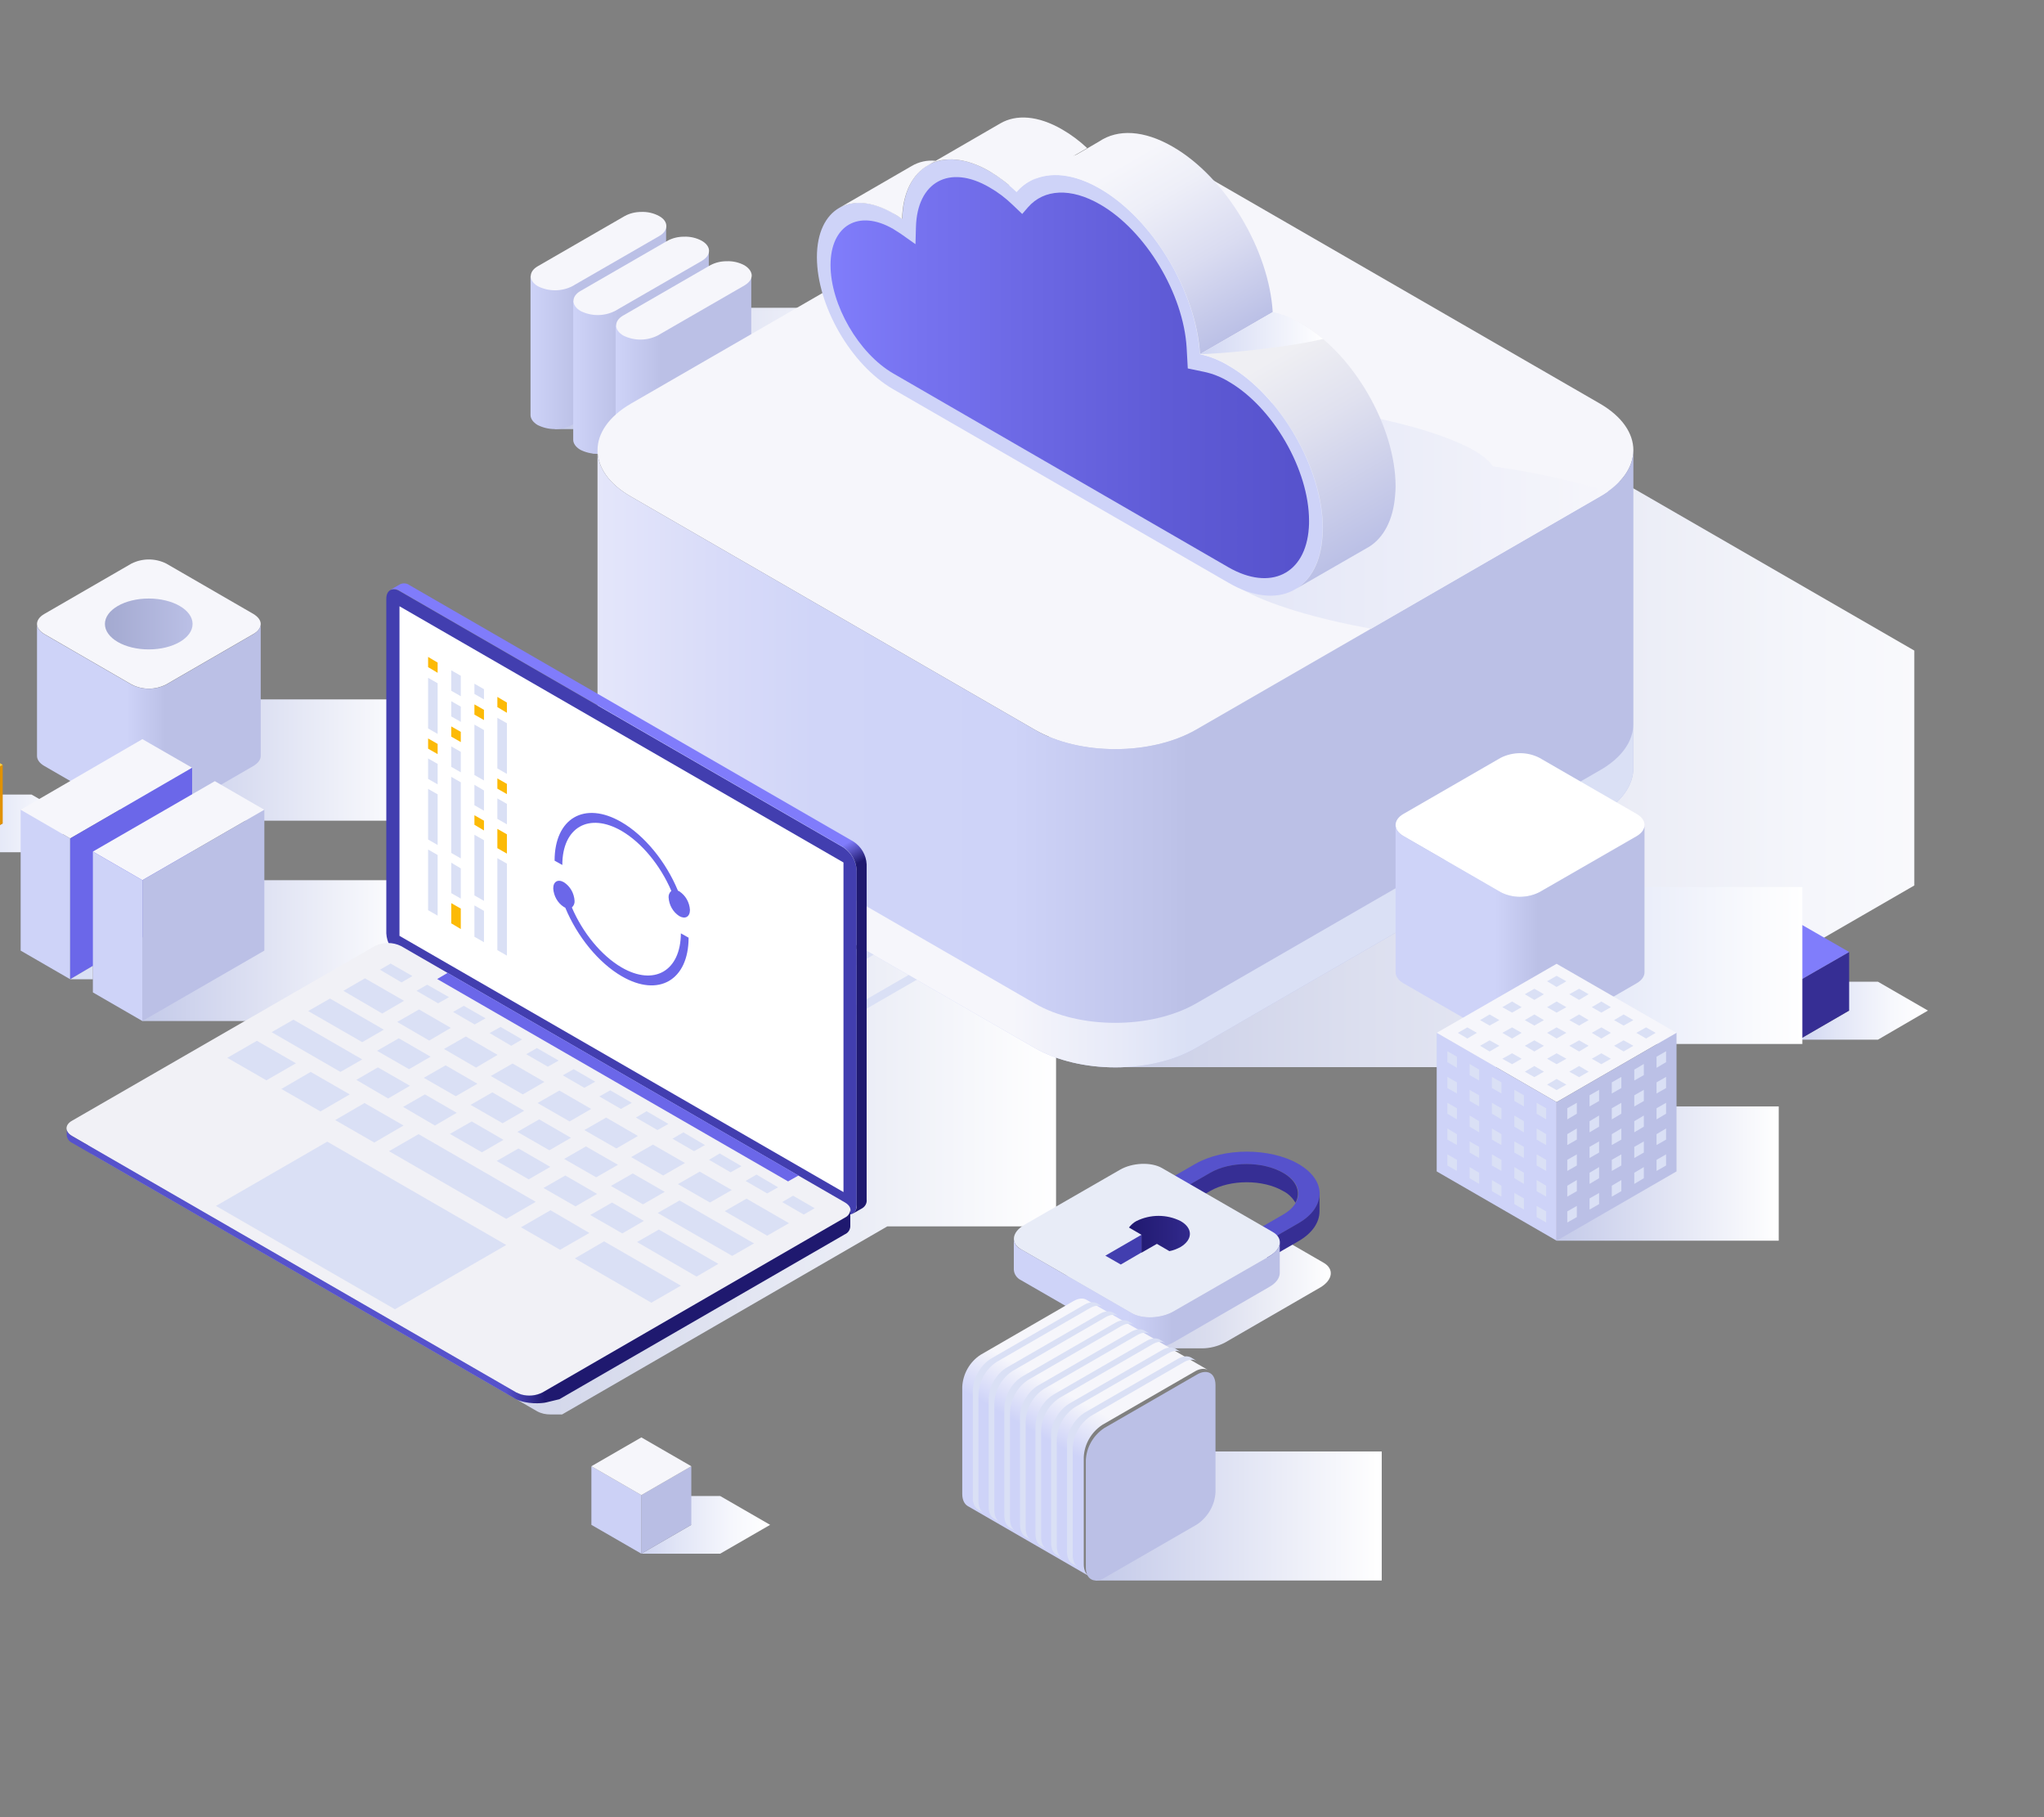 <svg id="euSc2aVHG0K1" xmlns="http://www.w3.org/2000/svg" xmlns:xlink="http://www.w3.org/1999/xlink" viewBox="0 0 900 800" shape-rendering="geometricPrecision" text-rendering="geometricPrecision">
<rect x="0" y="0" width="900" height="800" fill="#808080" stroke="none"/>
<style><![CDATA[
#euSc2aVHG0K37_ts {animation: euSc2aVHG0K37_ts__ts 3000ms linear infinite normal forwards}@keyframes euSc2aVHG0K37_ts__ts { 0% {transform: translate(472.95px,258.7px) scale(0,0)} 33.333% {transform: translate(472.95px,258.7px) scale(0,0)} 66.667% {transform: translate(472.95px,258.7px) scale(1,1)} 100% {transform: translate(472.95px,258.7px) scale(1,1)}} #euSc2aVHG0K48_ts {animation: euSc2aVHG0K48_ts__ts 3000ms linear infinite normal forwards}@keyframes euSc2aVHG0K48_ts__ts { 0% {transform: translate(410.9px,364.5px) scale(0,0)} 33.333% {transform: translate(410.9px,364.5px) scale(1,1)} 100% {transform: translate(410.9px,364.5px) scale(1,1)}} #euSc2aVHG0K62_ts {animation: euSc2aVHG0K62_ts__ts 3000ms linear infinite normal forwards}@keyframes euSc2aVHG0K62_ts__ts { 0% {transform: translate(509.6px,197.881px) scale(0,0)} 66.667% {transform: translate(509.6px,197.881px) scale(0,0)} 100% {transform: translate(509.6px,197.881px) scale(1,1)}} #euSc2aVHG0K113 {animation: euSc2aVHG0K113_c_o 3000ms linear infinite normal forwards}@keyframes euSc2aVHG0K113_c_o { 0% {opacity: 0} 66.667% {opacity: 0} 100% {opacity: 1}} #euSc2aVHG0K114 {animation: euSc2aVHG0K114_c_o 3000ms linear infinite normal forwards}@keyframes euSc2aVHG0K114_c_o { 0% {opacity: 0} 33.333% {opacity: 0} 66.667% {opacity: 1} 100% {opacity: 1}} #euSc2aVHG0K115 {animation: euSc2aVHG0K115_c_o 3000ms linear infinite normal forwards}@keyframes euSc2aVHG0K115_c_o { 0% {opacity: 0} 33.333% {opacity: 1} 100% {opacity: 1}} #euSc2aVHG0K116_tr {animation: euSc2aVHG0K116_tr__tr 3000ms linear infinite normal forwards}@keyframes euSc2aVHG0K116_tr__tr { 0% {transform: translate(320.7px,422.05px) rotate(64800deg)} 50% {transform: translate(320.7px,422.05px) rotate(64980deg)} 100% {transform: translate(320.7px,422.05px) rotate(64800deg)}} #euSc2aVHG0K146_to {animation: euSc2aVHG0K146_to__to 3000ms linear infinite normal forwards}@keyframes euSc2aVHG0K146_to__to { 0% {transform: translate(602px,554px)} 50% {transform: translate(610.362px,546.5px)} 100% {transform: translate(602px,554px)}} #euSc2aVHG0K168 {animation: euSc2aVHG0K168_c_o 3000ms linear infinite normal forwards}@keyframes euSc2aVHG0K168_c_o { 0% {opacity: 0} 66.667% {opacity: 0} 100% {opacity: 1}} #euSc2aVHG0K169 {animation: euSc2aVHG0K169_c_o 3000ms linear infinite normal forwards}@keyframes euSc2aVHG0K169_c_o { 0% {opacity: 0} 66.667% {opacity: 0} 100% {opacity: 1}} #euSc2aVHG0K170 {animation: euSc2aVHG0K170_c_o 3000ms linear infinite normal forwards}@keyframes euSc2aVHG0K170_c_o { 0% {opacity: 0} 66.667% {opacity: 0} 100% {opacity: 1}} #euSc2aVHG0K171 {animation: euSc2aVHG0K171_c_o 3000ms linear infinite normal forwards}@keyframes euSc2aVHG0K171_c_o { 0% {opacity: 0} 33.333% {opacity: 0} 66.667% {opacity: 1} 100% {opacity: 1}} #euSc2aVHG0K172 {animation: euSc2aVHG0K172_c_o 3000ms linear infinite normal forwards}@keyframes euSc2aVHG0K172_c_o { 0% {opacity: 0} 33.333% {opacity: 0} 66.667% {opacity: 1} 100% {opacity: 1}} #euSc2aVHG0K173 {animation: euSc2aVHG0K173_c_o 3000ms linear infinite normal forwards}@keyframes euSc2aVHG0K173_c_o { 0% {opacity: 0} 33.333% {opacity: 0} 66.667% {opacity: 1} 100% {opacity: 1}} #euSc2aVHG0K174 {animation: euSc2aVHG0K174_c_o 3000ms linear infinite normal forwards}@keyframes euSc2aVHG0K174_c_o { 0% {opacity: 0} 33.333% {opacity: 1} 100% {opacity: 1}} #euSc2aVHG0K175 {animation: euSc2aVHG0K175_c_o 3000ms linear infinite normal forwards}@keyframes euSc2aVHG0K175_c_o { 0% {opacity: 0} 33.333% {opacity: 1} 100% {opacity: 1}} #euSc2aVHG0K176 {animation: euSc2aVHG0K176_c_o 3000ms linear infinite normal forwards}@keyframes euSc2aVHG0K176_c_o { 0% {opacity: 0} 33.333% {opacity: 1} 100% {opacity: 1}} #euSc2aVHG0K179_to {animation: euSc2aVHG0K179_to__to 3000ms linear infinite normal forwards}@keyframes euSc2aVHG0K179_to__to { 0% {transform: translate(544.7px,679.795px)} 50% {transform: translate(544.7px,679.795px)} 100% {transform: translate(544.7px,679.795px)}}
]]></style>
<defs><rect id="euSc2aVHG0K2" width="397.5" height="275.8" rx="0" ry="0"/><linearGradient id="euSc2aVHG0K4-fill" x1="85.579" y1="546.457" x2="512.015" y2="546.457" spreadMethod="pad" gradientUnits="userSpaceOnUse" gradientTransform="translate(0 0)"><stop id="euSc2aVHG0K4-fill-0" offset="0%" stop-color="#c4c9e4"/><stop id="euSc2aVHG0K4-fill-1" offset="25%" stop-color="#c9cde6"/><stop id="euSc2aVHG0K4-fill-2" offset="52%" stop-color="#d6daec"/><stop id="euSc2aVHG0K4-fill-3" offset="82%" stop-color="#edeff7"/><stop id="euSc2aVHG0K4-fill-4" offset="100%" stop-color="#fff"/></linearGradient><linearGradient id="euSc2aVHG0K5-fill" x1="26.162" y1="388.688" x2="82.893" y2="388.688" spreadMethod="pad" gradientUnits="userSpaceOnUse" gradientTransform="translate(0 0)"><stop id="euSc2aVHG0K5-fill-0" offset="0%" stop-color="#cfd5f1"/><stop id="euSc2aVHG0K5-fill-1" offset="28%" stop-color="#e1e5f6"/><stop id="euSc2aVHG0K5-fill-2" offset="72%" stop-color="#f7f8fd"/><stop id="euSc2aVHG0K5-fill-3" offset="100%" stop-color="#fff"/></linearGradient><linearGradient id="euSc2aVHG0K9-fill" x1="118.472" y1="26.666" x2="0.044" y2="26.666" spreadMethod="pad" gradientUnits="userSpaceOnUse" gradientTransform="translate(0 0)"><stop id="euSc2aVHG0K9-fill-0" offset="0%" stop-color="#fff"/><stop id="euSc2aVHG0K9-fill-1" offset="100%" stop-color="#c4cae9"/></linearGradient><linearGradient id="euSc2aVHG0K11-fill" x1="63.29" y1="344.204" x2="161.723" y2="344.204" spreadMethod="pad" gradientUnits="userSpaceOnUse" gradientTransform="translate(0 0)"><stop id="euSc2aVHG0K11-fill-0" offset="40%" stop-color="#ced3f8"/><stop id="euSc2aVHG0K11-fill-1" offset="55%" stop-color="#bec3e9"/><stop id="euSc2aVHG0K11-fill-2" offset="57%" stop-color="#bbc0e6"/></linearGradient><linearGradient id="euSc2aVHG0K12-fill" x1="-19.267" y1="0.05" x2="19.355" y2="0.05" spreadMethod="pad" gradientUnits="userSpaceOnUse" gradientTransform="translate(0 0)"><stop id="euSc2aVHG0K12-fill-0" offset="0%" stop-color="#a3a9d0"/><stop id="euSc2aVHG0K12-fill-1" offset="100%" stop-color="#bbc0e6"/></linearGradient><linearGradient id="euSc2aVHG0K13-fill" x1="118.472" y1="30.952" x2="0.044" y2="30.952" spreadMethod="pad" gradientUnits="userSpaceOnUse" gradientTransform="translate(0 0)"><stop id="euSc2aVHG0K13-fill-0" offset="0%" stop-color="#fff"/><stop id="euSc2aVHG0K13-fill-1" offset="100%" stop-color="#c4cae9"/></linearGradient><linearGradient id="euSc2aVHG0K21-fill" x1="447.276" y1="199.273" x2="291.34" y2="199.273" spreadMethod="pad" gradientUnits="userSpaceOnUse" gradientTransform="translate(0 0)"><stop id="euSc2aVHG0K21-fill-0" offset="0%" stop-color="#fff"/><stop id="euSc2aVHG0K21-fill-1" offset="100%" stop-color="#c4cae9"/></linearGradient><linearGradient id="euSc2aVHG0K22-fill" x1="280.619" y1="170.406" x2="340.366" y2="170.406" spreadMethod="pad" gradientUnits="userSpaceOnUse" gradientTransform="translate(0 0)"><stop id="euSc2aVHG0K22-fill-0" offset="0%" stop-color="#ced3f8"/><stop id="euSc2aVHG0K22-fill-1" offset="29%" stop-color="#bec3e9"/><stop id="euSc2aVHG0K22-fill-2" offset="33%" stop-color="#bbc0e6"/></linearGradient><linearGradient id="euSc2aVHG0K24-fill" x1="299.373" y1="181.259" x2="359.196" y2="181.259" spreadMethod="pad" gradientUnits="userSpaceOnUse" gradientTransform="translate(0 0)"><stop id="euSc2aVHG0K24-fill-0" offset="0%" stop-color="#ced3f8"/><stop id="euSc2aVHG0K24-fill-1" offset="29%" stop-color="#bec3e9"/><stop id="euSc2aVHG0K24-fill-2" offset="33%" stop-color="#bbc0e6"/></linearGradient><linearGradient id="euSc2aVHG0K26-fill" x1="318.127" y1="192.131" x2="377.95" y2="192.131" spreadMethod="pad" gradientUnits="userSpaceOnUse" gradientTransform="translate(0 0)"><stop id="euSc2aVHG0K26-fill-0" offset="0%" stop-color="#ced3f8"/><stop id="euSc2aVHG0K26-fill-1" offset="29%" stop-color="#bec3e9"/><stop id="euSc2aVHG0K26-fill-2" offset="33%" stop-color="#bbc0e6"/></linearGradient><linearGradient id="euSc2aVHG0K31-fill" x1="502.663" y1="364.39" x2="958.737" y2="364.39" spreadMethod="pad" gradientUnits="userSpaceOnUse" gradientTransform="translate(0 0)"><stop id="euSc2aVHG0K31-fill-0" offset="0%" stop-color="#c4c9e4"/><stop id="euSc2aVHG0K31-fill-1" offset="32%" stop-color="#dcdfef"/><stop id="euSc2aVHG0K31-fill-2" offset="75%" stop-color="#f5f6fb"/><stop id="euSc2aVHG0K31-fill-3" offset="100%" stop-color="#fff"/></linearGradient><linearGradient id="euSc2aVHG0K35-fill" x1="310.144" y1="360.183" x2="766.155" y2="360.183" spreadMethod="pad" gradientUnits="userSpaceOnUse" gradientTransform="translate(0 0)"><stop id="euSc2aVHG0K35-fill-0" offset="0%" stop-color="#f6f6fb"/><stop id="euSc2aVHG0K35-fill-1" offset="0%" stop-color="#e4e6fa"/><stop id="euSc2aVHG0K35-fill-2" offset="12%" stop-color="#d8dbf9"/><stop id="euSc2aVHG0K35-fill-3" offset="21%" stop-color="#d0d5f8"/><stop id="euSc2aVHG0K35-fill-4" offset="40%" stop-color="#ced3f8"/><stop id="euSc2aVHG0K35-fill-5" offset="55%" stop-color="#bec3e9"/><stop id="euSc2aVHG0K35-fill-6" offset="57%" stop-color="#bbc0e6"/></linearGradient><linearGradient id="euSc2aVHG0K36-fill" x1="310.144" y1="420.443" x2="766.155" y2="420.443" spreadMethod="pad" gradientUnits="userSpaceOnUse" gradientTransform="translate(0 0)"><stop id="euSc2aVHG0K36-fill-0" offset="40%" stop-color="#f6f6fb"/><stop id="euSc2aVHG0K36-fill-1" offset="51%" stop-color="#e6e9f8"/><stop id="euSc2aVHG0K36-fill-2" offset="57%" stop-color="#dae0f5"/></linearGradient><linearGradient id="euSc2aVHG0K54-fill" x1="437.68" y1="241.9" x2="755.093" y2="241.9" spreadMethod="pad" gradientUnits="userSpaceOnUse" gradientTransform="translate(0 0)"><stop id="euSc2aVHG0K54-fill-0" offset="0%" stop-color="#d1d7f3"/><stop id="euSc2aVHG0K54-fill-1" offset="100%" stop-color="#f6f6fb"/></linearGradient><linearGradient id="euSc2aVHG0K56-fill" x1="584.032" y1="177.224" x2="532.331" y2="87.671" spreadMethod="pad" gradientUnits="userSpaceOnUse" gradientTransform="translate(0 0)"><stop id="euSc2aVHG0K56-fill-0" offset="0%" stop-color="#bbc0e6"/><stop id="euSc2aVHG0K56-fill-1" offset="35%" stop-color="#dadcf1"/><stop id="euSc2aVHG0K56-fill-2" offset="67%" stop-color="#eeeff8"/><stop id="euSc2aVHG0K56-fill-3" offset="87%" stop-color="#f6f6fb"/></linearGradient><linearGradient id="euSc2aVHG0K58-fill" x1="648.082" y1="267.839" x2="592.825" y2="172.129" spreadMethod="pad" gradientUnits="userSpaceOnUse" gradientTransform="translate(0 0)"><stop id="euSc2aVHG0K58-fill-0" offset="0%" stop-color="#bbc0e6"/><stop id="euSc2aVHG0K58-fill-1" offset="54%" stop-color="#e0e1ef"/><stop id="euSc2aVHG0K58-fill-2" offset="84%" stop-color="#efeff3"/></linearGradient><linearGradient id="euSc2aVHG0K60-fill" x1="575.334" y1="172.917" x2="629.581" y2="172.917" spreadMethod="pad" gradientUnits="userSpaceOnUse" gradientTransform="translate(0 0)"><stop id="euSc2aVHG0K60-fill-0" offset="0%" stop-color="#d1d7f3"/><stop id="euSc2aVHG0K60-fill-1" offset="100%" stop-color="#fff"/></linearGradient><linearGradient id="euSc2aVHG0K61-fill" x1="412.72" y1="192.38" x2="623.473" y2="192.38" spreadMethod="pad" gradientUnits="userSpaceOnUse" gradientTransform="translate(0 0)"><stop id="euSc2aVHG0K61-fill-0" offset="0%" stop-color="#807dfb"/><stop id="euSc2aVHG0K61-fill-1" offset="19%" stop-color="#7672ef"/><stop id="euSc2aVHG0K61-fill-2" offset="70%" stop-color="#5f5bd6"/><stop id="euSc2aVHG0K61-fill-3" offset="100%" stop-color="#5652cc"/></linearGradient><linearGradient id="euSc2aVHG0K62-fill" x1="444.538" y1="197.858" x2="574.625" y2="197.858" spreadMethod="pad" gradientUnits="userSpaceOnUse" gradientTransform="translate(0 0)"><stop id="euSc2aVHG0K62-fill-0" offset="0%" stop-color="#6b67e9"/><stop id="euSc2aVHG0K62-fill-1" offset="31%" stop-color="#5b57d2"/><stop id="euSc2aVHG0K62-fill-2" offset="74%" stop-color="#4945b9"/><stop id="euSc2aVHG0K62-fill-3" offset="100%" stop-color="#423eaf"/></linearGradient><linearGradient id="euSc2aVHG0K64-fill" x1="272.031" y1="255.221" x2="441.848" y2="549.36" spreadMethod="pad" gradientUnits="userSpaceOnUse" gradientTransform="translate(0 0)"><stop id="euSc2aVHG0K64-fill-0" offset="58%" stop-color="#807cfb"/><stop id="euSc2aVHG0K64-fill-1" offset="61%" stop-color="#1f196f"/></linearGradient><linearGradient id="euSc2aVHG0K112-fill" x1="76.417" y1="583.523" x2="421.464" y2="583.523" spreadMethod="pad" gradientUnits="userSpaceOnUse" gradientTransform="translate(0 0)"><stop id="euSc2aVHG0K112-fill-0" offset="56%" stop-color="#5652cc"/><stop id="euSc2aVHG0K112-fill-1" offset="61%" stop-color="#1f196f"/></linearGradient><linearGradient id="euSc2aVHG0K145-fill" x1="515.899" y1="585.909" x2="632.979" y2="585.909" spreadMethod="pad" gradientUnits="userSpaceOnUse" gradientTransform="translate(0 0)"><stop id="euSc2aVHG0K145-fill-0" offset="0%" stop-color="#c4c9e4"/><stop id="euSc2aVHG0K145-fill-1" offset="24%" stop-color="#cacee7"/><stop id="euSc2aVHG0K145-fill-2" offset="54%" stop-color="#daddee"/><stop id="euSc2aVHG0K145-fill-3" offset="88%" stop-color="#f4f5fa"/><stop id="euSc2aVHG0K145-fill-4" offset="100%" stop-color="#fff"/></linearGradient><linearGradient id="euSc2aVHG0K151-fill" x1="493.438" y1="595.727" x2="610.526" y2="595.727" spreadMethod="pad" gradientUnits="userSpaceOnUse" gradientTransform="translate(0 0)"><stop id="euSc2aVHG0K151-fill-0" offset="43%" stop-color="#ced3f8"/><stop id="euSc2aVHG0K151-fill-1" offset="59%" stop-color="#bcc1e7"/><stop id="euSc2aVHG0K151-fill-2" offset="59%" stop-color="#bbc0e6"/></linearGradient><linearGradient id="euSc2aVHG0K154-fill" x1="544.15" y1="569.526" x2="570.931" y2="569.526" spreadMethod="pad" gradientUnits="userSpaceOnUse" gradientTransform="translate(0 0)"><stop id="euSc2aVHG0K154-fill-0" offset="0%" stop-color="#20196f"/><stop id="euSc2aVHG0K154-fill-1" offset="65%" stop-color="#2b2381"/><stop id="euSc2aVHG0K154-fill-2" offset="100%" stop-color="#322a8d"/></linearGradient><linearGradient id="euSc2aVHG0K155-fill" x1="329.405" y1="697.506" x2="386.148" y2="697.506" spreadMethod="pad" gradientUnits="userSpaceOnUse" gradientTransform="translate(0 0)"><stop id="euSc2aVHG0K155-fill-0" offset="0%" stop-color="#cfd5f1"/><stop id="euSc2aVHG0K155-fill-1" offset="28%" stop-color="#e1e5f6"/><stop id="euSc2aVHG0K155-fill-2" offset="72%" stop-color="#f7f8fd"/><stop id="euSc2aVHG0K155-fill-3" offset="100%" stop-color="#fff"/></linearGradient><linearGradient id="euSc2aVHG0K159-fill" x1="839.131" y1="471.141" x2="895.874" y2="471.141" spreadMethod="pad" gradientUnits="userSpaceOnUse" gradientTransform="translate(0 0)"><stop id="euSc2aVHG0K159-fill-0" offset="0%" stop-color="#cfd5f1"/><stop id="euSc2aVHG0K159-fill-1" offset="28%" stop-color="#e1e5f6"/><stop id="euSc2aVHG0K159-fill-2" offset="72%" stop-color="#f7f8fd"/><stop id="euSc2aVHG0K159-fill-3" offset="100%" stop-color="#fff"/></linearGradient><linearGradient id="euSc2aVHG0K163-fill" x1="0.005" y1="34.534" x2="124.275" y2="34.534" spreadMethod="pad" gradientUnits="userSpaceOnUse" gradientTransform="translate(0 0)"><stop id="euSc2aVHG0K163-fill-0" offset="0%" stop-color="#dae0f5"/><stop id="euSc2aVHG0K163-fill-1" offset="100%" stop-color="#fff"/></linearGradient><linearGradient id="euSc2aVHG0K164-fill" x1="97.835" y1="29.556" x2="0.036" y2="29.556" spreadMethod="pad" gradientUnits="userSpaceOnUse" gradientTransform="translate(0 0)"><stop id="euSc2aVHG0K164-fill-0" offset="0%" stop-color="#fff"/><stop id="euSc2aVHG0K164-fill-1" offset="100%" stop-color="#c4cae9"/></linearGradient><linearGradient id="euSc2aVHG0K165-fill" x1="125.98" y1="28.384" x2="0.013" y2="28.384" spreadMethod="pad" gradientUnits="userSpaceOnUse" gradientTransform="translate(0 0)"><stop id="euSc2aVHG0K165-fill-0" offset="0%" stop-color="#fff"/><stop id="euSc2aVHG0K165-fill-1" offset="100%" stop-color="#c4cae9"/></linearGradient><linearGradient id="euSc2aVHG0K167-fill" x1="661.425" y1="437.594" x2="771.186" y2="437.594" spreadMethod="pad" gradientUnits="userSpaceOnUse" gradientTransform="translate(0 0)"><stop id="euSc2aVHG0K167-fill-0" offset="40%" stop-color="#ced3f8"/><stop id="euSc2aVHG0K167-fill-1" offset="55%" stop-color="#bec3e9"/><stop id="euSc2aVHG0K167-fill-2" offset="57%" stop-color="#bbc0e6"/></linearGradient><linearGradient id="euSc2aVHG0K178-fill" x1="487.588" y1="698.434" x2="539.947" y2="607.756" spreadMethod="pad" gradientUnits="userSpaceOnUse" gradientTransform="translate(0 0)"><stop id="euSc2aVHG0K178-fill-0" offset="41%" stop-color="#ced3f8"/><stop id="euSc2aVHG0K178-fill-1" offset="62%" stop-color="#f6f6fb"/></linearGradient></defs><g transform="translate(-47.004-26.199)"><path d="M512,453.6l-10.7-6.2c-3.2-1.9-11.1-3.4-17.5-3.4h-255.3C222.1,444,88,527.9,88,527.9c-3.2,1.9-3.2,4.9,0,6.7L283.5,647.5c1.8,1,3.8,1.4,5.9,1.4h5.1L432,569.4l5.7-3.3h74.3v-112.5Z" fill="url(#euSc2aVHG0K4-fill)"/><polygon points="60.9,376 26.2,376 48.2,388.7 26.2,401.4 60.9,401.4 82.9,388.7" fill="url(#euSc2aVHG0K5-fill)"/><polygon points="26.2,401.4 48.2,388.7 48.2,362.9 26.2,375.6" fill="#e19100"/><polygon points="26.2,401.4 4.1,388.7 4.1,362.9 26.2,375.6" fill="#fcba06"/><polygon points="26.2,375.6 4.1,362.9 26.2,350.1 48.2,362.9" fill="#ffd03e"/><rect width="118.4" height="53.4" rx="0" ry="0" transform="translate(112.5 334.1)" fill="url(#euSc2aVHG0K9-fill)"/><path d="M104.9,327.5L66.5,305.3c-2.1-1.3-3.2-2.8-3.2-4.4s1.1-3.2,3.2-4.4l38.4-22.2c4.8-2.4,10.5-2.4,15.3,0l38.4,22.2c2.1,1.3,3.2,2.8,3.2,4.4s-1.1,3.2-3.2,4.4l-38.4,22.2c-4.9,2.5-10.5,2.5-15.3,0v0Z" fill="#f6f6fb"/><path d="M158.6,305.4l-38.4,22.2c-4.8,2.4-10.5,2.4-15.3,0L66.5,305.4c-2.1-1.3-3.2-2.8-3.2-4.4v58c0,1.6,1.1,3.2,3.2,4.4l38.4,22.2c4.8,2.4,10.5,2.4,15.3,0l38.4-22.2c2.1-1.3,3.2-2.8,3.2-4.4v-58.1c0,1.6-1.1,3.2-3.2,4.5Z" fill="url(#euSc2aVHG0K11-fill)"/><ellipse rx="19.3" ry="11.2" transform="translate(112.5 300.9)" fill="url(#euSc2aVHG0K12-fill)"/><rect width="118.4" height="62" rx="0" ry="0" transform="translate(109.7 413.7)" fill="url(#euSc2aVHG0K13-fill)"/><polygon points="77.9,395.3 56.1,382.7 109.7,351.6 131.6,364.2" fill="#f6f6fb"/><polygon points="77.9,457.3 56.1,444.7 56.1,382.7 77.9,395.3" fill="#ced3f8"/><polygon points="77.9,457.3 131.6,426.2 131.6,364.2 77.9,395.3" fill="#6b67e9"/><polygon points="109.7,413.7 87.9,401.1 141.6,370.1 163.4,382.7" fill="#f6f6fb"/><polygon points="109.7,475.7 87.9,463.1 87.9,401.1 109.7,413.7" fill="#ced3f8"/><polygon points="109.7,475.7 163.4,444.7 163.4,382.7 109.7,413.7" fill="#bbc0e6"/><polygon points="77.9,457.3 87.9,457.3 87.9,451.4" fill="#dae0f5"/><polygon points="426.3,183.4 426.3,172.4 409.8,172.4 409.8,161.7 291.3,161.7 291.3,215.1 307.9,215.1 307.9,225.8 328.8,225.8 328.8,236.8 447.3,236.8 447.3,183.4" fill="url(#euSc2aVHG0K21-fill)"/><path d="M280.6,147.8v61.1c0,1.6,1.1,3.2,3.1,4.4c4.8,2.4,10.4,2.4,15.2,0l38.3-22.2c2.1-1.3,3.1-2.8,3.1-4.4v-61.1l-59.7,22.2Z" fill="url(#euSc2aVHG0K22-fill)"/><path d="M337.2,121.3c-2.4-1.3-5.1-1.9-7.8-1.8-2.6,0-5.1.6-7.3,1.8l-38.3,22.1c-2.1,1.2-3.1,2.8-3.1,4.4s1.1,3.2,3.1,4.4c4.8,2.4,10.4,2.4,15.2,0l38.3-22.1c2.1-1.2,3.1-2.8,3.1-4.4s-1-3.2-3.2-4.4Z" fill="#f6f6fb"/><path d="M299.4,158.7v61.1c0,1.6,1.1,3.2,3.1,4.4c4.8,2.4,10.4,2.4,15.2,0L356,202.1c2.1-1.2,3.1-2.8,3.1-4.4v-61.1l-59.7,22.1Z" fill="url(#euSc2aVHG0K24-fill)"/><path d="M356,132.2c-2.4-1.3-5.1-1.9-7.8-1.8-2.6,0-5.1.6-7.3,1.8l-38.3,22.1c-2.1,1.2-3.1,2.8-3.1,4.4s1.1,3.2,3.1,4.4c4.8,2.4,10.4,2.4,15.2,0L356.1,141c2.1-1.3,3.1-2.8,3.1-4.4s-1.1-3.2-3.2-4.4Z" fill="#f6f6fb"/><path d="M318.1,169.6v61.1c0,1.6,1.1,3.2,3.1,4.4c4.8,2.4,10.4,2.4,15.2,0L374.7,213c2.1-1.3,3.1-2.8,3.1-4.4v-61.1l-59.7,22.1Z" fill="url(#euSc2aVHG0K26-fill)"/><path d="M374.8,143c-2.4-1.3-5.1-1.9-7.8-1.8-2.6,0-5.1.6-7.3,1.8l-38.3,22.1c-2.1,1.2-3.1,2.8-3.1,4.4s1.1,3.2,3.1,4.4c4.8,2.4,10.4,2.4,15.2,0l38.3-22.1c2.1-1.3,3.1-2.8,3.1-4.4-.1-1.6-1.1-3.1-3.2-4.4Z" fill="#f6f6fb"/><g><g clip-path="url(#euSc2aVHG0K32)"><g><path d="M944.1,343.9L766.2,241.2c-9.8-5.6-22.6-8.5-35.5-8.5h-192.6v99.3l-20.7,12c-9.8,5.7-14.7,13-14.7,20.4s4.9,14.8,14.7,20.5l20.7,12v99.1h192.6c12.8,0,25.6-2.8,35.5-8.5L944.1,384.7c9.8-5.7,14.7-13.1,14.7-20.5s-4.9-14.6-14.7-20.3Z" fill="url(#euSc2aVHG0K31-fill)"/></g><clipPath id="euSc2aVHG0K32"><use width="397.5" height="275.8" xlink:href="#euSc2aVHG0K2" transform="translate(492.4 224.6)"/></clipPath></g></g><path d="M502.7,347.5L324.8,244.8c-9.8-5.6-14.7-13-14.7-20.4s4.9-14.8,14.7-20.5L502.7,101.2c9.8-5.7,22.6-8.5,35.4-8.5s25.6,2.8,35.5,8.5L751.5,203.9c9.8,5.7,14.7,13.1,14.7,20.5s-4.9,14.8-14.7,20.4l-178,102.7c-9.8,5.6-22.6,8.5-35.5,8.5-12.8,0-25.5-2.9-35.3-8.5Z" fill="#f6f6fb"/><path d="M751.5,244.8L573.6,347.5c-9.8,5.6-22.6,8.5-35.5,8.5s-25.6-2.8-35.4-8.5L324.8,244.8c-9.8-5.6-14.7-13-14.7-20.4v140c0,7.4,4.9,14.8,14.7,20.5L502.7,487.6c9.8,5.6,22.6,8.5,35.4,8.5s25.6-2.8,35.5-8.5L751.5,384.8c9.8-5.7,14.7-13.1,14.7-20.5v-140c0,7.4-4.9,14.8-14.7,20.5Z" fill="url(#euSc2aVHG0K35-fill)"/><path d="M751.5,365.3L573.6,468c-9.8,5.6-22.6,8.5-35.5,8.5s-25.6-2.8-35.4-8.5L324.8,365.3c-9.8-5.6-14.7-13-14.7-20.4v19.5c0,7.4,4.9,14.8,14.7,20.5L502.7,487.6c9.8,5.6,22.6,8.5,35.4,8.5s25.6-2.8,35.5-8.5L751.5,384.8c9.8-5.7,14.7-13.1,14.7-20.5v-19.5c0,7.5-4.9,14.9-14.7,20.5Z" fill="url(#euSc2aVHG0K36-fill)"/><g id="euSc2aVHG0K37_ts" transform="translate(472.95,258.7) scale(0,0)"><g transform="translate(-472.95,-258.7)"><polygon points="450.7,317.5 447.1,315.4 571.2,243.8 574.8,245.8" fill="#dae0f5"/><polygon points="431.7,306.5 428.1,304.4 552.2,232.8 555.8,234.9" fill="#dae0f5"/><polygon points="412.7,295.5 409.1,293.5 533.2,221.8 536.8,223.9" fill="#dae0f5"/><polygon points="393.7,284.6 390.1,282.5 514.2,210.9 517.8,212.9" fill="#dae0f5"/><polygon points="374.7,273.6 371.1,271.5 495.2,199.9 498.8,202" fill="#dae0f5"/></g></g><polygon points="326.6,529.1 323.1,527.1 447.1,455.4 450.7,457.5" fill="#dae0f5"/><polygon points="307.6,518.2 304.1,516.1 428.1,444.5 431.7,446.5" fill="#dae0f5"/><polygon points="288.7,507.2 285.1,505.2 409.1,433.5 412.7,435.6" fill="#dae0f5"/><polygon points="269.7,496.2 266.1,494.2 390.1,422.5 393.7,424.6" fill="#dae0f5"/><polygon points="250.7,485.3 247.1,483.2 371.1,411.6 374.7,413.7" fill="#dae0f5"/><g id="euSc2aVHG0K48_ts" transform="translate(410.9,364.5) scale(0,0)"><g transform="translate(-410.9,-364.5)"><polygon points="450.7,457.5 447.1,455.4 447.1,315.4 450.7,317.5" fill="#bbc0e6"/><polygon points="431.7,446.5 428.1,444.5 428.1,304.4 431.7,306.5" fill="#bbc0e6"/><polygon points="412.7,435.6 409.1,433.5 409.1,293.5 412.7,295.5" fill="#bbc0e6"/><polygon points="393.7,424.6 390.1,422.5 390.1,282.5 393.7,284.6" fill="#bbc0e6"/><polygon points="374.7,413.7 371.1,411.6 371.1,271.5 374.7,273.6" fill="#bbc0e6"/></g></g><path d="M755.1,242.5c-16.6-4.9-33.6-8.6-50.8-11-1.3-2.2-4-4.5-8.1-6.9-20.8-12-71-21.8-112.9-22.2-1.1-.8-2.3-1.6-3.5-2.3-18.5-10.6-63.6-19.3-100.6-19.3s-52.1,8.7-33.5,19.3l147.7,85.3c12.1,7,33.3,13.2,57.3,17.6l100.9-58.3c1.2-.7,2.4-1.4,3.5-2.2Z" fill="url(#euSc2aVHG0K54-fill)"/><path d="M440.3,120c1.3.8,2.7,1.7,4,2.5.6-23.5,17.6-32.9,38.4-20.9c4.3,2.5,8.3,5.6,11.9,9.1c7.9-9.1,21.4-10.4,36.7-1.5c23.4,13.5,42.4,45.5,44,72.9c4.5,1,8.7,2.7,12.7,5.1c22.8,13.2,41.4,45.3,41.4,71.7c0,1.3-.1,2.5-.2,3.7-1.7,23.6-19.5,32.8-41.2,20.2L440.2,197.5c-18.5-10.7-33.5-36.7-33.5-58.1s15.1-30,33.6-19.4Z" fill="#ced3f8"/><path d="M525.8,91.5l5.3-3.1v0c8.1-5.4,19.5-5,32.3,2.4c23.4,13.5,42.4,45.5,44,72.9v0l-32,18.5c-1.6-27.4-20.7-59.4-44-72.9-11.6-6.7-22.1-7.6-30-3.7v0l24.4-14.1Z" fill="url(#euSc2aVHG0K56-fill)"/><path d="M448.4,99.3v0c3.2-1.9,6.9-2.7,10.6-2.3l-3.2,1.9v0c-6.9,3.8-11.3,12-11.6,23.7-1.3-.9-2.6-1.8-4-2.5-9.2-5.3-17.5-5.8-23.6-2.4l31.8-18.4Z" fill="#f6f6fb"/><path d="M620.1,168.7c22.8,13.2,41.4,45.3,41.4,71.7c0,1.3-.1,2.5-.2,3.7-.8,11-5.1,18.9-11.6,22.9v0v0l-.2.1-31.8,18.3v0c6.6-4,10.8-11.8,11.6-22.8.1-1.2.2-2.4.2-3.7c0-26.4-18.5-58.5-41.4-71.7-3.9-2.4-8.2-4.1-12.7-5.1v0l32-18.5c4.5,1.1,8.7,2.8,12.7,5.1Z" fill="url(#euSc2aVHG0K58-fill)"/><path d="M459,97l28.5-16.5v0c6.9-4,16.5-3.5,27.2,2.7c4,2.3,7.7,5.1,11,8.2l-24.4,14.1v0c-2.6,1.3-4.8,3-6.7,5.2-3.6-3.5-7.6-6.5-11.9-9.1-10.4-6-19.9-6.7-26.8-2.9v0L459,97Z" fill="#f6f6fb"/><path d="M620.1,168.7c-3.9-2.4-8.2-4.1-12.7-5.1l-32,18.5c6.2,0,35.8-2.3,54.2-6.7-3-2.4-6.2-4.7-9.5-6.7Z" fill="url(#euSc2aVHG0K60-fill)"/><path d="M440.3,190.6c-15.2-8.8-27.6-30.2-27.6-47.7s12.4-24.7,27.6-15.9c1,.6,2.1,1.3,3.3,2.1l6.5,4.6.2-7.4c.5-20.1,14.8-27.9,32.4-17.6c3.7,2.1,7.1,4.7,10.1,7.6l4.3,4.1l2.5-2.9c7.1-8.2,19-8.7,31.8-1.3c20,11.5,36.7,39.3,38.1,63.1l.5,9.1l7.2,1.5c3.8.8,7.5,2.3,10.8,4.3c19.5,11.3,35.4,38.8,35.4,61.3c0,.9,0,1.9-.1,3.1-1.4,20.4-16.9,27.9-35.3,17.4L440.3,190.6Z" fill="url(#euSc2aVHG0K61-fill)"/><g id="euSc2aVHG0K62_ts" transform="translate(509.6,197.881) scale(0,0)"><path d="M509.6,150.8c-4.2-2.4-7.5-.4-7.5,4.4.3,4.5,2.3,8.8,5.7,11.8v62.6l3.6,2.1v-62.7c3.3,1,5.8-1,5.8-5.1-.3-5.3-3.1-10.1-7.6-13.1Zm0,13.3c-2.3-1.5-3.8-4.1-4-6.9c0-2.5,1.8-3.5,4-2.3c2.3,1.5,3.8,4.1,4,6.9c0,2.5-1.8,3.6-4,2.3v0Zm40.9,30.5c-.3-5.3-3.1-10.2-7.5-13.1-4.2-2.4-7.6-.5-7.6,4.3.1,2.6.8,5.2,2.2,7.4l-10.8,14.2v32.9l3.6,2.1v-31.8l10.3-13.5c.7.7,1.5,1.2,2.3,1.7c4.1,2.6,7.5.6,7.5-4.2v0Zm-7.6.3c-2.3-1.5-3.8-4.1-4-6.9c0-2.5,1.8-3.5,4-2.3c2.3,1.5,3.8,4.1,4,6.9c0,2.5-1.8,3.5-4,2.3v0Zm24.3,20c-4.2-2.4-7.6-.4-7.6,4.4c0,1.4.3,2.8.7,4.2l-14.5,5.3v22.8l3.6,2.1v-20.9l13.2-4.8c1.2,1.8,2.7,3.3,4.5,4.4c4.2,2.4,7.5.5,7.5-4.3-.3-5.5-3-10.3-7.4-13.2v0Zm0,13.3c-2.3-1.5-3.8-4.1-4-6.9c0-2.5,1.8-3.5,4-2.3c2.3,1.5,3.8,4.1,4,6.9-.1,2.5-1.9,3.6-4,2.3v0Zm-83.4-72c-.3-5.3-3.1-10.2-7.5-13.1-4.2-2.4-7.5-.5-7.5,4.3.3,5.3,3.1,10.2,7.5,13.1.7.4,1.5.7,2.3.9l10.3,25.3v31.8l3.6,2.1v-32.9L481.7,161c1.2-.8,2.1-2.5,2.1-4.8Zm-7.5.2c-2.3-1.5-3.8-4.1-4-6.9c0-2.5,1.8-3.5,4-2.3c2.3,1.5,3.8,4.1,4,6.9c0,2.5-1.8,3.5-4,2.3v0Zm-16.7,5.1c-.3-5.3-3.1-10.1-7.5-13.1-4.2-2.4-7.5-.4-7.5,4.3.3,5.3,3.1,10.2,7.5,13.1c1.3.9,3,1.2,4.5.8l13.2,20.1v20.8l3.6,2.1v-22.8l-14.5-22.1c.5-.9.7-2,.7-3.2v0Zm-7.5.3c-2.3-1.5-3.8-4.1-4-6.9c0-2.5,1.8-3.5,4-2.3c2.3,1.5,3.8,4.1,4,6.9-.1,2.5-1.8,3.5-4,2.3v0Z" transform="translate(-509.6,-197.881)" fill="url(#euSc2aVHG0K62-fill)"/></g><path d="M424.2,556.7c0,3.7-2.6,5.2-5.8,3.4L222.9,447.2c-3.4-2.3-5.6-6-5.8-10.1v-147.3c0-3.7,2.6-5.2,5.8-3.4L418.4,399.3c3.4,2.3,5.6,6,5.8,10.1v147.3Z" fill="#423eaf"/><path d="M422.8,396.7L227.3,283.8c-1.2-.9-2.8-1-4.1-.4v0l-4.2,2.4v0c1.3-.5,2.8-.3,3.9.5L418.4,399.2c3.4,2.3,5.6,6,5.8,10.1v147.4c.2,1.5-.5,2.9-1.7,3.8v0l4.2-2.4v0c1.3-.8,2.1-2.3,1.9-3.8v-147.6c-.2-4.1-2.4-7.8-5.8-10Z" fill="url(#euSc2aVHG0K64-fill)"/><polygon points="222.9,293.1 222.9,438.2 418.4,551 418.4,405.9" fill="#fff"/><path d="M285.9,639.2c-3.7,1.8-8,1.8-11.6,0L78.7,526.3c-3.2-1.9-3.2-4.9,0-6.7L212,442.7c3.7-1.8,8-1.8,11.6,0L419.1,555.6c3.2,1.9,3.2,4.9,0,6.7L285.9,639.2Z" fill="#f1f1f6"/><polygon points="223.8,458.7 214.3,453.1 219,450.4 228.6,455.9" fill="#dae0f5"/><polygon points="239.9,467.9 230.4,462.4 235.1,459.7 244.7,465.2" fill="#dae0f5"/><polygon points="256,477.2 246.5,471.7 251.2,469 260.8,474.5" fill="#dae0f5"/><polygon points="272.1,486.6 262.6,481 267.4,478.3 276.9,483.8" fill="#dae0f5"/><polygon points="288.2,495.8 278.7,490.3 283.4,487.6 293,493.1" fill="#dae0f5"/><polygon points="304.3,505.1 294.8,499.6 299.6,496.9 309.1,502.4" fill="#dae0f5"/><polygon points="320.4,514.4 310.9,508.9 315.7,506.2 325.2,511.7" fill="#dae0f5"/><polygon points="336.5,523.7 327,518.2 331.7,515.4 341.3,521" fill="#dae0f5"/><polygon points="352.6,533 343.1,527.5 347.9,524.7 357.4,530.3" fill="#dae0f5"/><polygon points="368.7,542.3 359.2,536.8 363.9,534 373.5,539.6" fill="#dae0f5"/><polygon points="384.8,551.6 375.3,546.1 380.1,543.3 389.6,548.9" fill="#dae0f5"/><polygon points="400.9,560.9 391.4,555.4 396.2,552.6 405.7,558.1" fill="#dae0f5"/><polygon points="215.3,472.4 198.2,462.4 207.7,456.9 224.9,466.8" fill="#dae0f5"/><polygon points="206.5,485 182.7,471.3 192.3,465.8 216,479.5" fill="#dae0f5"/><polygon points="196.9,498.1 166.6,480.6 176.2,475.1 206.5,492.6" fill="#dae0f5"/><polygon points="164.3,501.8 147.1,491.9 160.1,484.4 177.3,494.3" fill="#dae0f5"/><polygon points="188.1,515.5 170.9,505.6 183.8,498.1 201,508" fill="#dae0f5"/><polygon points="211.8,529.2 194.6,519.3 207.5,511.8 224.7,521.7" fill="#dae0f5"/><polygon points="293.6,576.4 276.4,566.5 289.4,559 306.5,569" fill="#dae0f5"/><polygon points="333.8,599.7 300.1,580.2 313,572.7 346.8,592.2" fill="#dae0f5"/><polygon points="269.9,562.8 218.3,533 231.3,525.5 282.9,555.3" fill="#dae0f5"/><polygon points="236,484.3 221.9,476.1 231.5,470.6 245.5,478.7" fill="#dae0f5"/><polygon points="227.1,496.9 213,488.8 222.6,483.3 236.6,491.4" fill="#dae0f5"/><polygon points="217.9,509.8 203.9,501.6 213.4,496.1 227.5,504.2" fill="#dae0f5"/><polygon points="238.5,521.7 224.5,513.5 234.1,508 248.1,516.1" fill="#dae0f5"/><polygon points="259.2,533.5 245.1,525.4 254.7,519.9 268.7,528" fill="#dae0f5"/><polygon points="279.8,545.4 265.7,537.3 275.3,531.8 289.3,539.9" fill="#dae0f5"/><polygon points="300.4,557.3 286.3,549.2 295.9,543.7 309.9,551.8" fill="#dae0f5"/><polygon points="321,569.2 306.9,561.1 316.5,555.6 330.5,563.7" fill="#dae0f5"/><polygon points="353.7,588.2 327.5,573 337.1,567.5 363.3,582.6" fill="#dae0f5"/><polygon points="247.7,508.8 233.6,500.7 243.2,495.2 257.2,503.3" fill="#dae0f5"/><polygon points="268.3,520.7 254.2,512.6 263.8,507.1 277.8,515.2" fill="#dae0f5"/><polygon points="288.9,532.6 274.8,524.5 284.4,519 298.4,527.1" fill="#dae0f5"/><polygon points="309.5,544.5 295.4,536.4 305,530.9 319.1,539" fill="#dae0f5"/><polygon points="330.1,556.4 316,548.3 325.6,542.8 339.7,550.9" fill="#dae0f5"/><polygon points="369.4,579.1 336.6,560.2 346.2,554.7 379,573.6" fill="#dae0f5"/><polygon points="256.6,496.2 242.5,488 252.1,482.5 266.1,490.6" fill="#dae0f5"/><polygon points="277.2,508 263.1,499.9 272.7,494.4 286.7,502.5" fill="#dae0f5"/><polygon points="297.8,519.9 283.7,511.8 293.3,506.3 307.3,514.4" fill="#dae0f5"/><polygon points="318.4,531.8 304.3,523.7 313.9,518.2 327.9,526.3" fill="#dae0f5"/><polygon points="339,543.7 324.9,535.6 334.5,530.1 348.6,538.2" fill="#dae0f5"/><polygon points="359.6,555.6 345.5,547.5 355.1,542 369.2,550.1" fill="#dae0f5"/><polygon points="384.8,570.2 366.1,559.4 375.7,553.9 394.4,564.7" fill="#dae0f5"/><polygon points="394,546.3 239.5,457.2 244.1,454.5 398.6,543.7" fill="#6b67e9"/><polygon points="269.9,574.3 191.1,528.8 142.1,557.1 220.9,602.6" fill="#dae0f5"/><path d="M419.1,562.2l-133.2,77c-2.9,1.5-6.3,1.8-9.4.9c0,0-1.9-.7-2.2-.9L78.7,526.3c-.2-.1-.4-.3-.6-.4v0v0l-.2-.1-.3-.3-.2-.1c-.1-.1-.2-.2-.3-.4v0v0c-.1-.1-.2-.3-.3-.4-.3-.4-.4-.9-.4-1.4v0v2.8v0c.1,1.4,1,2.7,2.3,3.3L274.2,642.2c4.7,2.3,11.3,1.9,13.3,1.4s3.8-.9,5.8-1.4L419,569.6c1.4-.6,2.3-1.9,2.4-3.4v-7.3c-.1,1.4-1,2.7-2.3,3.3Z" fill="url(#euSc2aVHG0K112-fill)"/><path id="euSc2aVHG0K113" d="M378.1,397.7l-6.5-3.7c-.6-.3-1-.1-1,.6v25.5c.1,1.6.9,3,2.2,3.9l28.4,16.4c1.3.7,2.2.1,2.2-1.3v-22.4c0-.7-.4-1.4-1-1.8l-21.6-12.5-2.7-4.7Z" opacity="0" fill="#fcba06"/><path id="euSc2aVHG0K114" d="M378.1,439.8l-6.5-3.7c-.6-.3-1-.1-1,.6v25.5c.1,1.6.9,3,2.2,3.9l28.4,16.4c1.3.7,2.2.1,2.2-1.3v-22.4c0-.7-.4-1.4-1-1.8l-21.6-12.5-2.7-4.7Z" opacity="0" fill="#fcba06"/><path id="euSc2aVHG0K115" d="M378.1,482l-6.5-3.7c-.6-.3-1-.1-1,.6v25.5c.1,1.6.9,3,2.2,3.9l28.4,16.5c1.3.7,2.2.1,2.2-1.3v-22.5c0-.7-.4-1.4-1-1.8l-21.6-12.5-2.7-4.7Z" opacity="0" fill="#fcba06"/><g id="euSc2aVHG0K116_tr" transform="translate(320.7,422.05) rotate(64800)"><g transform="translate(-320.7,-422.05)"><path d="M320.7,392c8.9,5.2,17.1,15.2,21.9,26.4-.8.7-1.3,1.8-1.2,2.9.2,3.3,1.9,6.4,4.7,8.2c2.6,1.5,4.7.3,4.7-2.7-.2-3.3-1.9-6.4-4.7-8.2-.2-.1-.4-.2-.6-.3-5.3-12.8-14.7-24.3-24.9-30.2-16.2-9.4-29.4-1.7-29.4,17l3.4,1.9c0-16.6,11.7-23.3,26.1-15Z" fill="#6b67e9"/><path d="M320.7,452.1c-8.9-5.2-17.1-15.2-21.9-26.4.8-.7,1.3-1.8,1.2-2.9-.2-3.3-1.9-6.4-4.7-8.2-2.6-1.5-4.7-.3-4.7,2.7.2,3.3,1.9,6.4,4.7,8.2.2.1.4.2.6.3c5.3,12.8,14.7,24.3,24.9,30.2c16.2,9.4,29.4,1.7,29.4-17l-3.4-1.9c-.1,16.6-11.8,23.3-26.1,15Z" fill="#6b67e9"/></g></g><polygon points="239.7,322.4 235.5,319.9 235.5,315.4 239.7,317.9" fill="#fcba06"/><polygon points="239.7,349.3 235.5,346.9 235.5,324.6 239.7,327" fill="#dae0f5"/><polygon points="239.7,358.2 235.5,355.8 235.5,351.3 239.7,353.7" fill="#fcba06"/><polygon points="239.7,371.5 235.5,369.1 235.5,360.1 239.7,362.5" fill="#dae0f5"/><polygon points="239.7,398.2 235.5,395.8 235.5,373.5 239.7,375.9" fill="#dae0f5"/><polygon points="239.7,429.3 235.5,426.9 235.5,400.2 239.7,402.6" fill="#dae0f5"/><polygon points="249.9,332.7 245.7,330.3 245.7,321.3 249.9,323.7" fill="#dae0f5"/><polygon points="249.9,344 245.7,341.6 245.7,334.9 249.9,337.3" fill="#dae0f5"/><polygon points="249.9,352.9 245.7,350.5 245.7,346 249.9,348.4" fill="#fcba06"/><polygon points="249.9,366.2 245.7,363.8 245.7,354.8 249.9,357.2" fill="#dae0f5"/><polygon points="249.9,404.1 245.7,401.7 245.7,368.2 249.9,370.6" fill="#dae0f5"/><polygon points="249.9,421.8 245.7,419.4 245.7,406 249.9,408.5" fill="#dae0f5"/><polygon points="249.9,435.2 245.7,432.7 245.7,423.8 249.9,426.2" fill="#fcba06"/><polygon points="260.1,334.1 255.9,331.7 255.9,327.2 260.1,329.6" fill="#dae0f5"/><polygon points="260.1,343.2 255.9,340.8 255.9,336.3 260.1,338.7" fill="#fcba06"/><polygon points="260.1,369.8 255.9,367.4 255.9,345.2 260.1,347.6" fill="#dae0f5"/><polygon points="260.1,383.1 255.9,380.7 255.9,371.7 260.1,374.2" fill="#dae0f5"/><polygon points="260.1,391.8 255.9,389.3 255.9,385.1 260.1,387.5" fill="#fcba06"/><polygon points="260.1,422.8 255.9,420.4 255.9,393.7 260.1,396.1" fill="#dae0f5"/><polygon points="260.1,441 255.9,438.6 255.9,424.8 260.1,427.2" fill="#dae0f5"/><polygon points="270.2,340 266,337.5 266,333 270.2,335.5" fill="#fcba06"/><polygon points="270.2,366.9 266,364.5 266,342.2 270.2,344.6" fill="#dae0f5"/><polygon points="270.2,375.8 266,373.4 266,368.9 270.2,371.3" fill="#fcba06"/><polygon points="270.2,389.1 266,386.7 266,377.7 270.2,380.1" fill="#dae0f5"/><polygon points="270.2,402 266,399.6 266,391.1 270.2,393.5" fill="#fcba06"/><polygon points="270.2,446.9 266,444.5 266,404 270.2,406.4" fill="#dae0f5"/><path d="M629.8,582.1L581.1,554c-4.7-2.7-13-2.4-18.5.8l-42.2,24.3c-5.5,3.2-6.1,7.9-1.3,10.7L553,609.4v10.4h23.2c3.5,0,7-.9,10.1-2.5l42.2-24.4c5.4-3.3,6-8.1,1.3-10.8Z" fill="url(#euSc2aVHG0K145-fill)"/><g id="euSc2aVHG0K146_to" transform="translate(602,554)"><g transform="translate(-602,-554)"><path d="M605.7,572.3l-6.7-3.9l13-7.5c8.9-5.1,8.9-13.4,0-18.4s-23.2-5.1-32,0L567,550l-6.7-3.9l13-7.5c12.5-7.2,32.9-7.2,45.4,0s12.5,19,0,26.2l-13,7.5Z" fill="#5652cc"/><path d="M617.4,555.7c2.5-4.5.7-9.7-5.5-13.2-8.9-5.1-23.2-5.1-32,0l-13,7.5v.2l-6.7,3.9l6.7,3.9l13-7.5c8.9-5.1,23.2-5.1,32,0c2.3,1.1,4.2,3,5.5,5.2Z" fill="#362e94"/><path d="M618.6,564.8l-13,7.5v.2l-6.7,3.8l6.7,3.9l13-7.5c6.3-3.6,9.4-8.4,9.4-13.2v0-7.9c0,4.9-3.1,9.6-9.4,13.2Z" fill="#362e94"/></g></g><path d="M545.3,604.3l-48.7-28.1c-4.7-2.7-4.1-7.5,1.3-10.7l42.2-24.3c5.5-3.2,13.8-3.5,18.5-.8l48.7,28.1c4.8,2.7,4.2,7.5-1.3,10.7l-42.2,24.3c-5.4,3.2-13.7,3.6-18.5.8Z" fill="#e8ecf7"/><path d="M610.5,573c.1,2.1-1.5,4.4-4.5,6.2l-42.2,24.3c-5.5,3.2-13.8,3.5-18.5.8l-48.7-28.1c-1.8-.8-3-2.5-3.2-4.5v13.4v0c.1,2,1.3,3.8,3.2,4.7l48.7,28.1c4.7,2.7,13,2.4,18.5-.8L606,592.7c3-1.7,4.5-4,4.5-6.1v0-13.6v0Z" fill="url(#euSc2aVHG0K151-fill)"/><path d="M493.5,571.5v0v.3c-.1-.2,0-.2,0-.3Z" fill="#bbc0e6"/><polygon points="533.7,579 540.5,582.9 549.6,577.6 549.6,569.8" fill="#423eaf"/><path d="M566.9,563.8c-6.1-3.1-13.4-3.1-19.6,0-1.3.7-2.3,1.7-3.2,2.8l5.5,3.2v7.9l6.8-3.9l5.5,3.2c1.7-.3,3.4-1,4.9-1.8c5.5-3.3,5.5-8.3.1-11.4Z" fill="url(#euSc2aVHG0K154-fill)"/><polygon points="364.1,684.8 329.4,684.8 351.4,697.5 329.4,710.2 364.1,710.2 386.1,697.5" fill="url(#euSc2aVHG0K155-fill)"/><polygon points="329.4,710.2 351.4,697.5 351.4,671.7 329.4,684.4" fill="#b9bee4"/><polygon points="329.4,710.2 307.4,697.5 307.4,671.7 329.4,684.4" fill="#ccd1f6"/><polygon points="329.4,684.4 307.4,671.7 329.4,659 351.4,671.7" fill="#f6f6fb"/><polygon points="873.9,458.4 839.1,458.4 861.2,471.1 839.1,483.9 873.9,483.9 895.9,471.1" fill="url(#euSc2aVHG0K159-fill)"/><polygon points="839.1,483.9 861.2,471.1 861.2,445.3 839.1,458" fill="#362e94"/><polygon points="839.1,483.9 817.1,471.1 817.1,445.3 839.1,458" fill="#5652cc"/><polygon points="839.1,458 817.1,445.3 839.1,432.6 861.2,445.3" fill="#807dfb"/><rect width="124.3" height="69.1" rx="0" ry="0" transform="translate(716.3 416.7)" fill="url(#euSc2aVHG0K163-fill)"/><rect width="97.8" height="59.1" rx="0" ry="0" transform="translate(732.4 513.3)" fill="url(#euSc2aVHG0K164-fill)"/><rect width="126" height="56.8" rx="0" ry="0" transform="translate(529.4 665.2)" fill="url(#euSc2aVHG0K165-fill)"/><path d="M707.8,419L665,394.3c-2.4-1.4-3.5-3.1-3.5-4.9s1.2-3.6,3.5-4.9l42.8-24.7c5.4-2.7,11.7-2.7,17,0l42.8,24.7c2.4,1.4,3.5,3.1,3.5,4.9s-1.2,3.6-3.5,4.9L724.8,419c-5.3,2.7-11.7,2.7-17,0Z" fill="#fff"/><path d="M767.7,394.3L724.8,419c-5.4,2.7-11.7,2.7-17,0L665,394.3c-2.4-1.4-3.5-3.1-3.5-4.9v64.8c0,1.8,1.2,3.6,3.5,4.9l42.8,24.7c5.4,2.7,11.7,2.7,17,0l42.8-24.7c2.4-1.4,3.5-3.1,3.5-4.9v-64.8c.1,1.7-1.1,3.5-3.4,4.9Z" fill="url(#euSc2aVHG0K167-fill)"/><polygon id="euSc2aVHG0K168" points="750.5,383.2 761.1,389.3 750.5,395.5 739.9,389.3" opacity="0" fill="#ffd03e"/><polygon id="euSc2aVHG0K169" points="733.4,373.4 744,379.5 733.4,385.6 722.8,379.5" opacity="0" fill="#ffd03e"/><polygon id="euSc2aVHG0K170" points="716.3,363.5 726.9,369.6 716.3,375.7 705.7,369.6" opacity="0" fill="#ffd03e"/><polygon id="euSc2aVHG0K171" points="699.2,373.4 709.8,379.5 699.2,385.6 688.6,379.5" transform="translate(.3 0)" opacity="0" fill="#ffd03e"/><polygon id="euSc2aVHG0K172" points="716.3,383.2 726.9,389.3 716.3,395.5 705.7,389.3" transform="translate(.3 0)" opacity="0" fill="#ffd03e"/><polygon id="euSc2aVHG0K173" points="733.4,393.1 744,399.2 733.4,405.3 722.8,399.2" transform="translate(.3 0)" opacity="0" fill="#ffd03e"/><polygon id="euSc2aVHG0K174" points="682.1,383.2 692.7,389.3 682.1,395.5 671.5,389.3" opacity="0" fill="#ffd03e"/><polygon id="euSc2aVHG0K175" points="699.2,393.1 709.8,399.2 699.2,405.3 688.6,399.2" opacity="0" fill="#ffd03e"/><polygon id="euSc2aVHG0K176" points="716.3,403 726.9,409.1 716.3,415.2 705.7,409.1" opacity="0" fill="#ffd03e"/><path d="M574.1,697.3l-40.9,23.6c-2.2,1.3-4.3,1.4-5.7.6-1.5-.8-2.4-2.7-2.4-5.3v-47.2c.3-5.7,3.3-10.9,8.1-14.1l40.9-23.6c2.2-1.3,4.3-1.4,5.7-.6c1.5.8,2.4,2.7,2.4,5.3v47.2c-.3,5.7-3.4,10.9-8.1,14.1v0Z" fill="#bbc0e6"/><path d="M525.1,716.2v-47.2c.3-5.7,3.3-10.9,8.1-14.1l40.9-23.6c2.2-1.3,4.3-1.4,5.7-.6l-53.5-30.9c-1.5-.9-3.5-.7-5.8.6L479.7,624c-4.8,3.1-7.8,8.4-8.1,14.1v47.2c0,2.5.9,4.4,2.4,5.3l53.5,30.9c-1.5-.9-2.4-2.7-2.4-5.3Z" transform="translate(-.904-1.379)" fill="url(#euSc2aVHG0K178-fill)"/><g id="euSc2aVHG0K179_to" transform="translate(544.7,679.795)"><g transform="translate(-544,-681)"><path d="M519,656.1c1.4-2.5,3.4-4.6,5.8-6.1l40.9-23.6c2.3-1.3,4.3-1.4,5.8-.6l2.5,1.5c-1.5-.8-3.5-.7-5.7.6l-40.8,23.6c-4.8,3.1-7.8,8.4-8.1,14.1v47.2c0,2.5.9,4.4,2.4,5.3v0l-2.5-1.5c-1.5-.8-2.4-2.7-2.4-5.3v-47.2c-.2-2.8.6-5.6,2.1-8Z" transform="translate(-.771-.771)" fill="#dae0f5"/><path d="M512.1,652.2c1.4-2.5,3.4-4.6,5.8-6.1l40.9-23.6c2.3-1.3,4.3-1.4,5.8-.6l2.5,1.5c-1.5-.8-3.5-.7-5.7.6l-40.9,23.6c-4.8,3.1-7.8,8.4-8.1,14.1v47.2c0,2.5.9,4.4,2.4,5.3v0l-2.5-1.5c-1.5-.8-2.4-2.7-2.4-5.3v-47.2c-.1-2.9.7-5.6,2.2-8Z" transform="translate(-.771-.771)" fill="#dae0f5"/><path d="M505.2,648.2c1.4-2.5,3.3-4.6,5.8-6.1l40.9-23.6c2.2-1.3,4.3-1.4,5.8-.6l2.5,1.5c-1.5-.8-3.5-.7-5.7.6l-40.9,23.6c-4.8,3.1-7.8,8.4-8.1,14.1v47.2c0,2.5.9,4.4,2.4,5.3v0l-2.5-1.5c-1.5-.8-2.4-2.7-2.4-5.3v-47.2c0-2.8.8-5.6,2.2-8Z" transform="translate(-.771-.771)" fill="#dae0f5"/><path d="M498.4,644.2c1.4-2.5,3.3-4.6,5.8-6.1l40.9-23.6c2.2-1.3,4.3-1.4,5.8-.6l2.5,1.5c-1.5-.8-3.5-.7-5.7.6l-40.9,23.6c-4.8,3.1-7.8,8.4-8.1,14.1v47.2c0,2.5.9,4.4,2.4,5.3v0l-2.5-1.5c-1.5-.9-2.4-2.7-2.4-5.3v-47.2c-.1-2.8.7-5.6,2.2-8Z" transform="translate(-.771-.771)" fill="#dae0f5"/><path d="M491.5,640.2c1.4-2.5,3.3-4.6,5.8-6.1l40.9-23.6c2.2-1.3,4.3-1.4,5.8-.6l2.5,1.5c-1.5-.8-3.5-.7-5.8.6l-40.8,23.6c-4.8,3.1-7.8,8.4-8.1,14.1v47.2c0,2.5.9,4.4,2.4,5.3v0l-2.5-1.5c-1.5-.8-2.4-2.7-2.4-5.3v-47.2c0-2.8.8-5.5,2.2-8Z" transform="translate(-.771-.771)" fill="#dae0f5"/><path d="M484.6,636.3c1.4-2.5,3.3-4.6,5.8-6.1l40.9-23.6c2.2-1.3,4.3-1.4,5.8-.6l2.5,1.5c-1.5-.8-3.5-.7-5.8.6L493,631.7c-4.8,3.1-7.8,8.4-8.1,14.1v47.2c0,2.6.9,4.4,2.4,5.3v0l-2.5-1.5c-1.5-.8-2.4-2.7-2.4-5.3v-47.2c0-2.8.8-5.6,2.2-8Z" transform="translate(-.771-.771)" fill="#dae0f5"/><path d="M477.8,632.3c1.4-2.5,3.3-4.6,5.8-6.1l40.9-23.6c2.2-1.3,4.3-1.4,5.7-.6l2.5,1.5c-1.5-.8-3.5-.7-5.8.6L486,627.7c-4.8,3.1-7.8,8.4-8.1,14.1v47.2c0,2.5.9,4.4,2.4,5.3v0l-2.5-1.5c-1.5-.9-2.4-2.7-2.4-5.3v-47.2c.1-2.8.9-5.6,2.4-8Z" transform="translate(-.771-.771)" fill="#dae0f5"/></g></g><polygon points="732.4,511.4 679.6,480.9 732.4,450.5 785.2,480.9" fill="#f6f6fb"/><polygon points="732.4,572.4 679.6,541.9 679.6,480.9 732.4,511.4" fill="#ced3f8"/><polygon points="732.4,572.4 785.2,541.9 785.2,480.9 732.4,511.4" fill="#bbc0e6"/><g><polygon points="732.4,460.7 728.2,458.2 732.4,455.8 736.7,458.2" fill="#dae0f5"/><polygon points="742.3,466.4 738,463.9 742.3,461.5 746.5,463.9" fill="#dae0f5"/><polygon points="752.1,472 747.9,469.6 752.1,467.1 756.3,469.6" fill="#dae0f5"/><polygon points="761.9,477.7 757.7,475.3 761.9,472.8 766.2,475.3" fill="#dae0f5"/><polygon points="771.8,483.4 767.5,480.9 771.8,478.5 776,480.9" fill="#dae0f5"/><polygon points="722.6,466.4 718.4,463.9 722.6,461.5 726.8,463.9" fill="#dae0f5"/><polygon points="732.4,472 728.2,469.6 732.4,467.1 736.7,469.6" fill="#dae0f5"/><polygon points="742.3,477.7 738,475.3 742.3,472.8 746.5,475.3" fill="#dae0f5"/><polygon points="752.1,483.4 747.9,480.9 752.1,478.5 756.3,480.9" fill="#dae0f5"/><polygon points="761.9,489.1 757.7,486.6 761.9,484.2 766.2,486.6" fill="#dae0f5"/><polygon points="712.8,472 708.5,469.6 712.8,467.1 717,469.6" fill="#dae0f5"/><polygon points="722.6,477.7 718.4,475.3 722.6,472.8 726.8,475.3" fill="#dae0f5"/><polygon points="732.4,483.4 728.2,480.9 732.4,478.5 736.7,480.9" fill="#dae0f5"/><polygon points="742.3,489.1 738,486.6 742.3,484.2 746.5,486.6" fill="#dae0f5"/><polygon points="752.1,494.7 747.9,492.3 752.1,489.9 756.3,492.3" fill="#dae0f5"/><polygon points="702.9,477.7 698.7,475.3 702.9,472.8 707.2,475.3" fill="#dae0f5"/><polygon points="712.8,483.4 708.5,480.9 712.8,478.5 717,480.9" fill="#dae0f5"/><polygon points="722.6,489.1 718.4,486.6 722.6,484.2 726.8,486.6" fill="#dae0f5"/><polygon points="732.4,494.7 728.2,492.3 732.4,489.9 736.7,492.3" fill="#dae0f5"/><polygon points="742.3,500.4 738,498 742.3,495.5 746.5,498" fill="#dae0f5"/><polygon points="693.1,483.4 688.9,480.9 693.1,478.5 697.3,480.9" fill="#dae0f5"/><polygon points="702.9,489.1 698.7,486.6 702.9,484.2 707.2,486.6" fill="#dae0f5"/><polygon points="712.8,494.7 708.5,492.3 712.8,489.9 717,492.3" fill="#dae0f5"/><polygon points="722.6,500.4 718.4,498 722.6,495.5 726.8,498" fill="#dae0f5"/><polygon points="732.4,506.1 728.2,503.7 732.4,501.2 736.7,503.7" fill="#dae0f5"/><polygon points="688.5,496.3 684.3,493.8 684.3,489 688.5,491.4" fill="#dae0f5"/><polygon points="698.3,501.9 694.1,499.5 694.1,494.6 698.3,497.1" fill="#dae0f5"/><polygon points="708.1,507.6 703.9,505.2 703.9,500.3 708.1,502.7" fill="#dae0f5"/><polygon points="718,513.3 713.8,510.9 713.8,506 718,508.4" fill="#dae0f5"/><polygon points="727.8,519 723.6,516.5 723.6,511.7 727.8,514.1" fill="#dae0f5"/><polygon points="688.5,507.6 684.3,505.2 684.3,500.3 688.5,502.7" fill="#dae0f5"/><polygon points="698.3,513.3 694.1,510.9 694.1,506 698.3,508.4" fill="#dae0f5"/><polygon points="708.1,519 703.9,516.5 703.9,511.7 708.1,514.1" fill="#dae0f5"/><polygon points="718,524.7 713.8,522.2 713.8,517.3 718,519.8" fill="#dae0f5"/><polygon points="727.8,530.3 723.6,527.9 723.6,523 727.8,525.5" fill="#dae0f5"/><polygon points="688.5,519 684.3,516.5 684.3,511.7 688.5,514.1" fill="#dae0f5"/><polygon points="698.3,524.7 694.1,522.2 694.1,517.3 698.3,519.8" fill="#dae0f5"/><polygon points="708.1,530.3 703.9,527.9 703.9,523 708.1,525.5" fill="#dae0f5"/><polygon points="718,536 713.8,533.6 713.8,528.7 718,531.1" fill="#dae0f5"/><polygon points="727.8,541.7 723.6,539.3 723.6,534.4 727.8,536.8" fill="#dae0f5"/><polygon points="688.5,530.3 684.3,527.9 684.3,523 688.5,525.5" fill="#dae0f5"/><polygon points="698.3,536 694.1,533.6 694.1,528.7 698.3,531.1" fill="#dae0f5"/><polygon points="708.1,541.7 703.9,539.3 703.9,534.4 708.1,536.8" fill="#dae0f5"/><polygon points="718,547.4 713.8,544.9 713.8,540 718,542.5" fill="#dae0f5"/><polygon points="727.8,553 723.6,550.6 723.6,545.7 727.8,548.2" fill="#dae0f5"/><polygon points="688.5,541.7 684.3,539.3 684.3,534.4 688.5,536.8" fill="#dae0f5"/><polygon points="698.3,547.4 694.1,544.9 694.1,540 698.3,542.5" fill="#dae0f5"/><polygon points="708.1,553 703.9,550.6 703.9,545.7 708.1,548.2" fill="#dae0f5"/><polygon points="718,558.7 713.8,556.3 713.8,551.4 718,553.8" fill="#dae0f5"/><polygon points="727.8,564.4 723.6,562 723.6,557.1 727.8,559.5" fill="#dae0f5"/><polygon points="776.4,496.3 780.6,493.8 780.6,489 776.4,491.4" fill="#dae0f5"/><polygon points="766.6,501.9 770.8,499.5 770.8,494.6 766.6,497.1" fill="#dae0f5"/><polygon points="756.7,507.6 760.9,505.2 760.9,500.3 756.7,502.7" fill="#dae0f5"/><polygon points="746.9,513.3 751.1,510.9 751.1,506 746.9,508.4" fill="#dae0f5"/><polygon points="737.1,519 741.3,516.5 741.3,511.7 737.1,514.1" fill="#dae0f5"/><polygon points="776.4,507.6 780.6,505.2 780.6,500.3 776.4,502.7" fill="#dae0f5"/><polygon points="766.6,513.3 770.8,510.9 770.8,506 766.6,508.4" fill="#dae0f5"/><polygon points="756.7,519 760.9,516.5 760.9,511.7 756.7,514.1" fill="#dae0f5"/><polygon points="746.9,524.7 751.1,522.2 751.1,517.3 746.9,519.8" fill="#dae0f5"/><polygon points="737.1,530.3 741.3,527.9 741.3,523 737.1,525.5" fill="#dae0f5"/><polygon points="776.4,519 780.6,516.5 780.6,511.7 776.4,514.1" fill="#dae0f5"/><polygon points="766.6,524.7 770.8,522.2 770.8,517.3 766.6,519.8" fill="#dae0f5"/><polygon points="756.7,530.3 760.9,527.9 760.9,523 756.7,525.5" fill="#dae0f5"/><polygon points="746.9,536 751.1,533.6 751.1,528.7 746.9,531.1" fill="#dae0f5"/><polygon points="737.1,541.7 741.3,539.3 741.3,534.4 737.1,536.8" fill="#dae0f5"/><polygon points="776.4,530.3 780.6,527.9 780.6,523 776.4,525.5" fill="#dae0f5"/><polygon points="766.6,536 770.8,533.6 770.8,528.7 766.6,531.1" fill="#dae0f5"/><polygon points="756.7,541.7 760.9,539.3 760.9,534.4 756.7,536.8" fill="#dae0f5"/><polygon points="746.9,547.4 751.1,544.9 751.1,540 746.9,542.5" fill="#dae0f5"/><polygon points="737.1,553 741.3,550.6 741.3,545.7 737.1,548.2" fill="#dae0f5"/><polygon points="776.4,541.7 780.6,539.3 780.6,534.4 776.4,536.8" fill="#dae0f5"/><polygon points="766.6,547.4 770.8,544.9 770.8,540 766.6,542.5" fill="#dae0f5"/><polygon points="756.7,553 760.9,550.6 760.9,545.7 756.7,548.2" fill="#dae0f5"/><polygon points="746.9,558.7 751.1,556.3 751.1,551.4 746.9,553.8" fill="#dae0f5"/><polygon points="737.1,564.4 741.3,562 741.3,557.1 737.1,559.5" fill="#dae0f5"/></g></g></svg>

